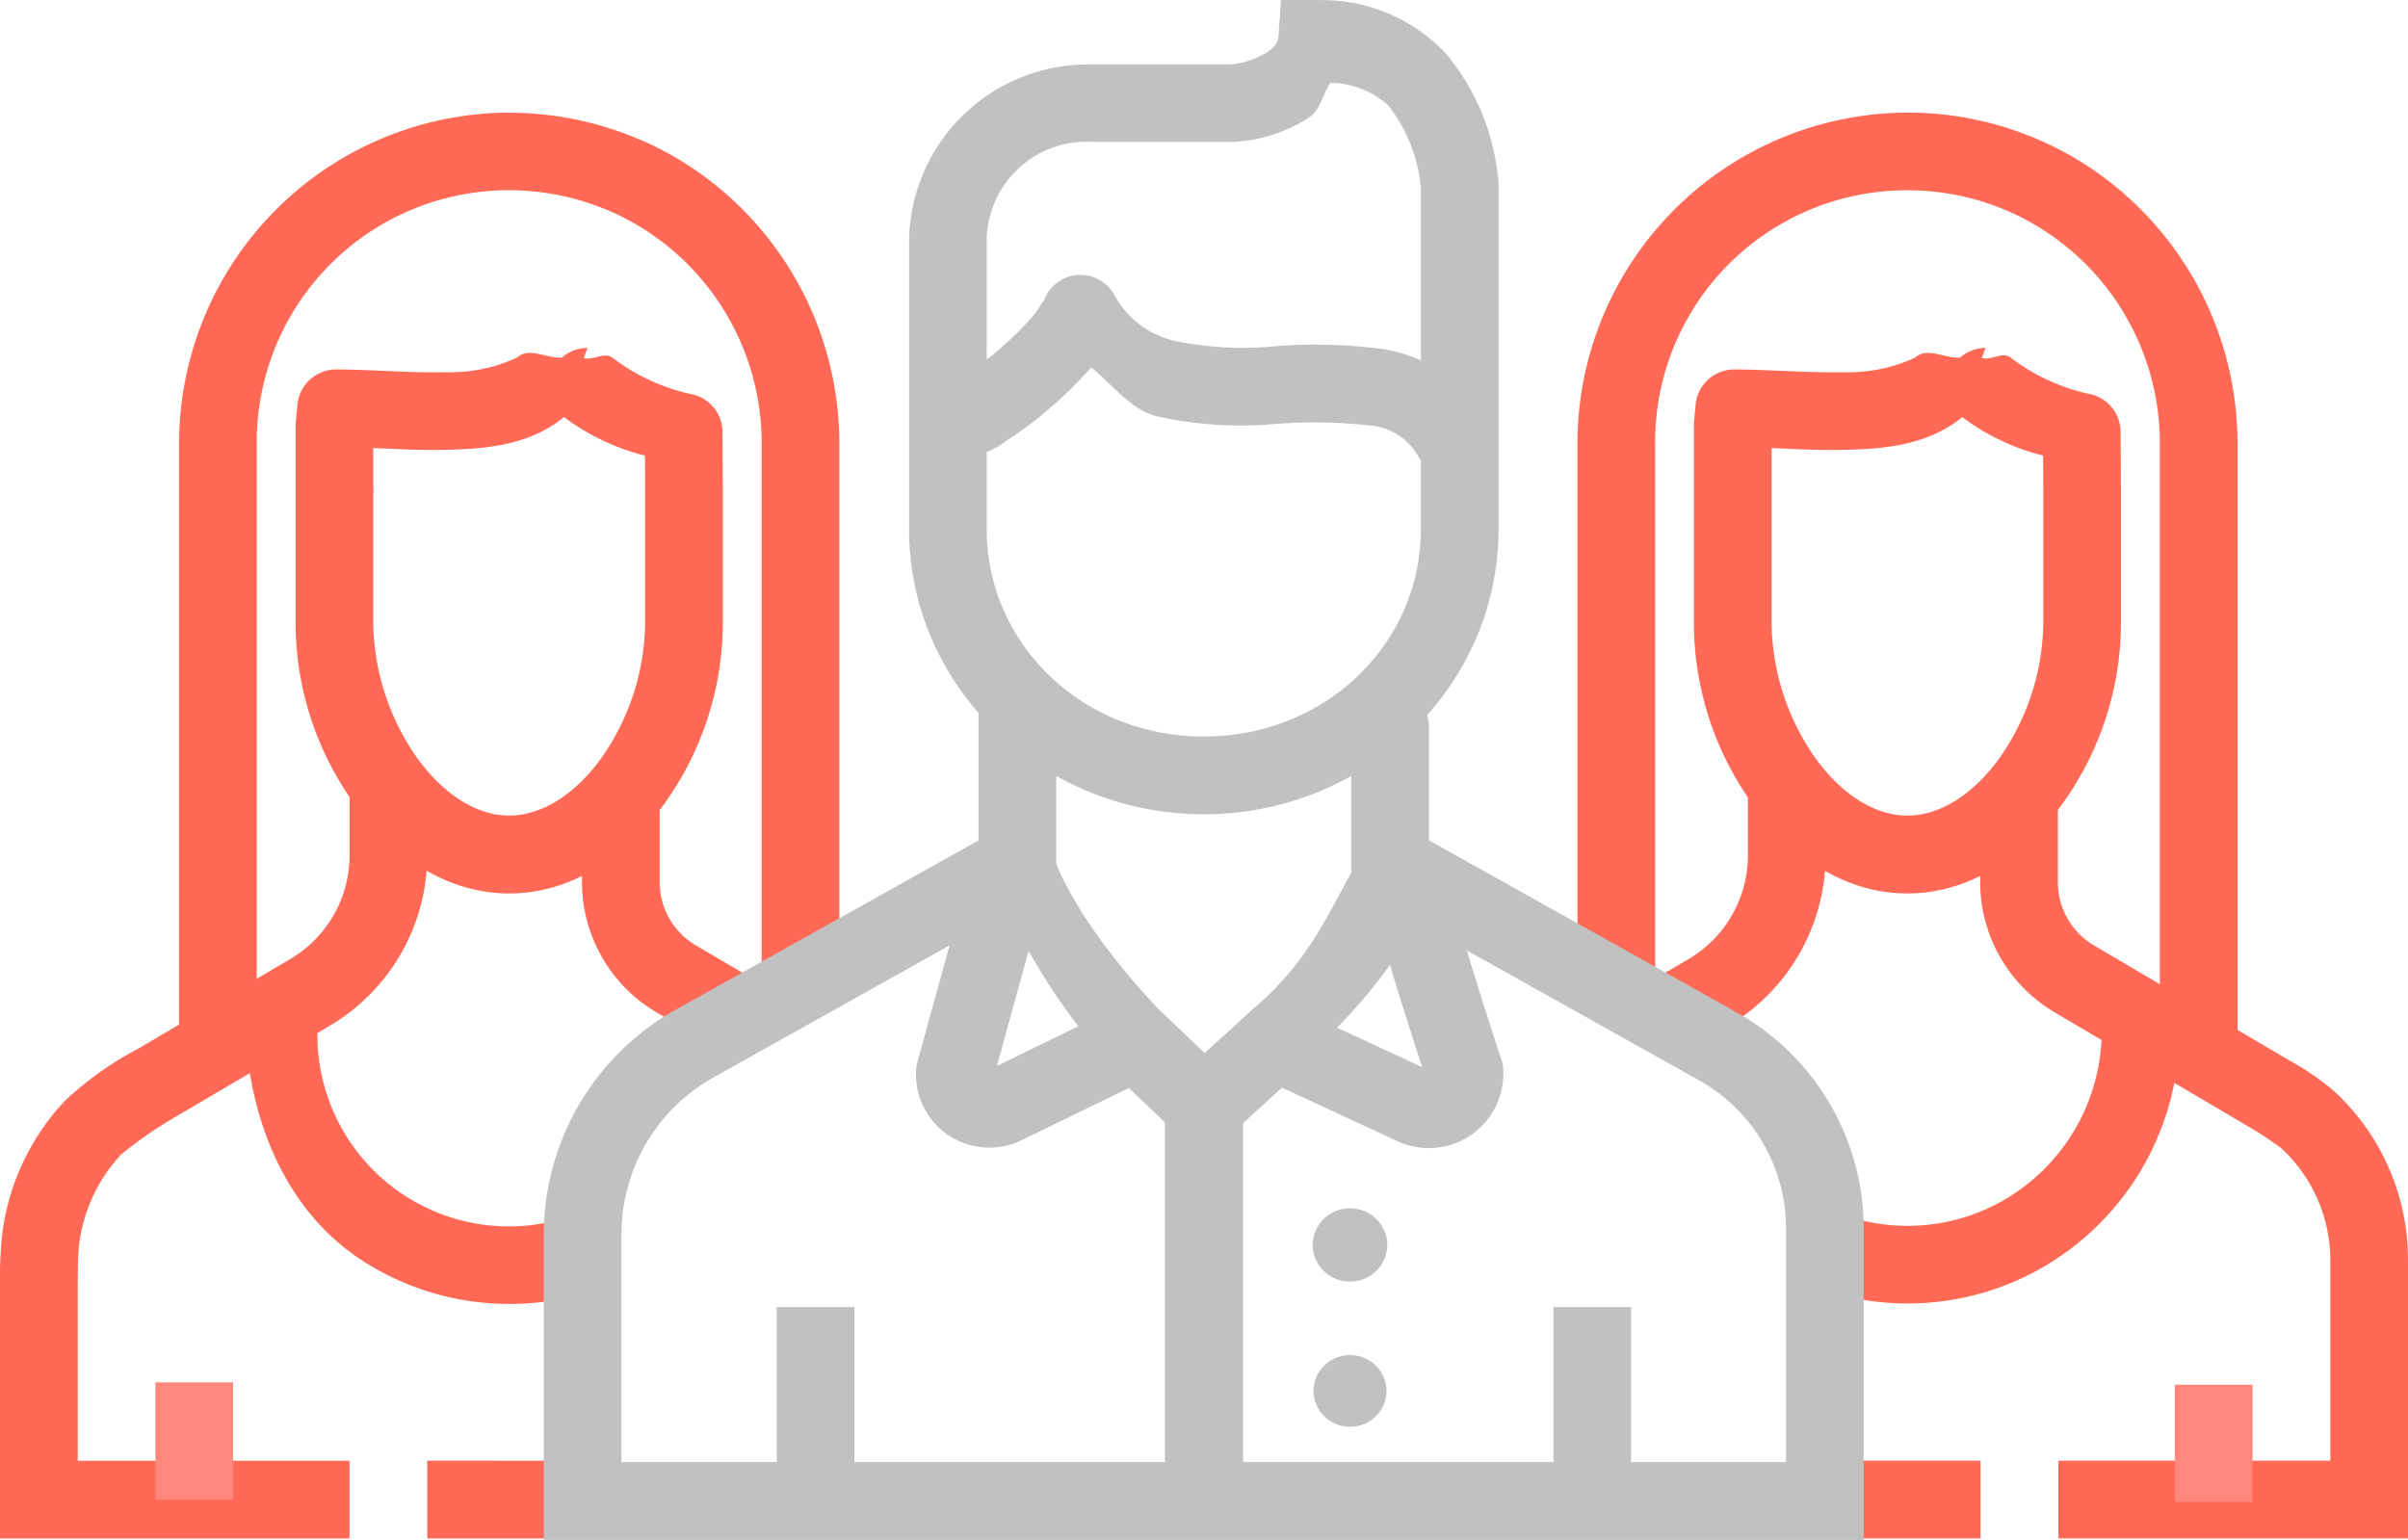 <svg xmlns="http://www.w3.org/2000/svg" width="143.854" height="92.006" viewBox="0 0 143.854 92.006"><g id="target" transform="translate(366.001 -1174.53)"><path id="Path_83306" data-name="Path 83306" d="M27.153,16.33v3.933a7.2,7.2,0,0,1-3.534,6.208l-2.392,1.4,2.356,4,2.392-1.4a11.849,11.849,0,0,0,5.818-10.2V16.33Zm13.875,0v5.546a9.035,9.035,0,0,0,4.432,7.776l11.591,6.833a22.437,22.437,0,0,1,1.957,1.287A9.133,9.133,0,0,1,61.945,44.5c0,.051,0,.188,0,.272V56.45H45.7v4.64H66.585V44.768c0-.079,0-.21,0-.326a13.685,13.685,0,0,0-4.523-10.168,17.074,17.074,0,0,0-2.646-1.785l-11.6-6.833a4.382,4.382,0,0,1-2.148-3.779V16.33Zm-9.2,40.12v4.64h9.226V56.45Z" transform="translate(-288.732 1205.352)" fill="#ff6955" fill-rule="evenodd"></path><path id="Path_83307" data-name="Path 83307" d="M-338,1192.36v7.005h4.64v-7.005Z" transform="translate(101.924 64.901)" fill="#ff877c" fill-rule="evenodd"></path><path id="Path_83308" data-name="Path 83308" d="M-325.98,1175.981a19.777,19.777,0,0,0-19.711,19.829v32.87h4.64v-32.87a15.045,15.045,0,0,1,15.071-15.189,15.068,15.068,0,0,1,5.564,1.06c.3.116.6.246.9.39.334.158.663.334.988.516A15.133,15.133,0,0,1-310.9,1195.8v36.213h4.64V1195.8a19.818,19.818,0,0,0-9.969-17.246q-.625-.355-1.287-.671h-.009c-.384-.181-.776-.358-1.187-.517h0a19.674,19.674,0,0,0-7.268-1.387Z" transform="translate(73.928 5.277)" fill="#ff6955"></path><path id="Path_83309" data-name="Path 83309" d="M-326.773,1179.01a2.32,2.32,0,0,0-1.523.58c-.967.046-1.936-.653-2.682,0a9.484,9.484,0,0,1-4.287.87c-2.153.046-4.554-.163-6.516-.163a2.321,2.321,0,0,0-2.311,2.111l-.091.988c-.006.073-.01.145-.009.218v3.944c0-.06,0-.148,0,.074v7.912a18.539,18.539,0,0,0,3.489,10.694c2.187,3.026,5.414,5.365,9.262,5.365s7.084-2.339,9.271-5.365a18.538,18.538,0,0,0,3.489-10.694v-7.912c0-.144,0-.176,0-.065h0c0,.056,0,.14,0-.074l-.019-3.471a2.321,2.321,0,0,0-1.722-2.229,11.97,11.97,0,0,1-4.821-2.184c-.486-.427-1.14.167-1.749,0l.218-.58Zm-1.387,4.133a13.413,13.413,0,0,0,4.83,2.3l.009,2.048c0-.1,0-.078,0,.056v7.986a14.3,14.3,0,0,1-2.61,7.975c-1.587,2.2-3.577,3.443-5.51,3.443s-3.914-1.248-5.5-3.443a14.305,14.305,0,0,1-2.61-7.975v-7.911c0,.2,0,.093,0-.065v-2.566c1.4.06,2.728.148,4.4.107,2.431-.056,4.943-.292,7-1.957Zm10.616,34.287a2.319,2.319,0,0,0-2.284,2.347,11.71,11.71,0,0,1-5.945,10.2,11.517,11.517,0,0,1-9.479.833,2.32,2.32,0,0,0-2.338.382,2.32,2.32,0,0,0-.783,2.237,2.322,2.322,0,0,0,1.59,1.758,16.165,16.165,0,0,0,13.295-1.169,16.357,16.357,0,0,0,8.3-14.246,2.319,2.319,0,0,0-.682-1.671,2.319,2.319,0,0,0-1.674-.676Z" transform="translate(79.385 16.307)" fill="#ff6955"></path><path id="Path_83310" data-name="Path 83310" d="M20.883,16.328V20.27a7.2,7.2,0,0,1-3.534,6.208L8.268,31.834a19.836,19.836,0,0,0-4.4,3.127A14.228,14.228,0,0,0,.112,43.072,29.181,29.181,0,0,0,0,46.506V61.1h20.88v-4.64H4.643V46.506c0-.888,0-2.327.073-2.873a9.643,9.643,0,0,1,2.51-5.465,24.985,24.985,0,0,1,3.4-2.338l4.3-2.529c.763,4.609,2.95,8.882,7.005,11.383a16.192,16.192,0,0,0,13.123,1.731l-1.332-4.45A11.44,11.44,0,0,1,18.962,30.91l.743-.444a11.848,11.848,0,0,0,5.818-10.2V16.328Zm13.884.009v5.546A9.034,9.034,0,0,0,39.2,29.659l3.743,2.2,2.356-4-3.743-2.2a4.381,4.381,0,0,1-2.148-3.779V16.337Zm-9.244,40.12V61.1h9.57v-4.64Z" transform="translate(-366 1205.345)" fill="#ff6955" fill-rule="evenodd"></path><path id="Path_83311" data-name="Path 83311" d="M-364,1192.33v7.006h4.64v-7.006Z" transform="translate(7.283 64.792)" fill="#ff877c" fill-rule="evenodd"></path><path id="Path_83312" data-name="Path 83312" d="M-343.975,1175.98a19.785,19.785,0,0,0-19.72,19.828v36.205h4.64v-36.205a15.053,15.053,0,0,1,15.08-15.189,15.025,15.025,0,0,1,5.555,1.06h.009c.3.116.6.246.9.39.334.158.663.334.988.516a15.133,15.133,0,0,1,7.631,13.213v32.879h4.64V1195.8a19.818,19.818,0,0,0-9.969-17.246c-.417-.237-.845-.459-1.287-.671h-.009c-.38-.181-.78-.348-1.187-.508a19.674,19.674,0,0,0-7.268-1.387Z" transform="translate(8.393 5.278)" fill="#ff6955"></path><path id="Path_83313" data-name="Path 83313" d="M-344.768,1179.01a2.321,2.321,0,0,0-1.523.58c-.968.046-1.935-.654-2.682,0a9.482,9.482,0,0,1-4.287.87c-2.152.046-4.554-.163-6.516-.163a2.321,2.321,0,0,0-2.311,2.111l-.091.988q-.014.109-.018.218v3.87c0,.162.009.283.009.074,0-.06-.009-.148-.009.074v7.912a18.546,18.546,0,0,0,3.5,10.694c2.187,3.026,5.414,5.365,9.262,5.365s7.084-2.339,9.271-5.365a18.539,18.539,0,0,0,3.489-10.694v-7.912c0-.12-.009-.1-.009-.055h0s0-.047,0,0,.009.116.009-.074l-.018-3.471a2.32,2.32,0,0,0-1.722-2.229,11.983,11.983,0,0,1-4.821-2.185h-.009c-.485-.422-1.134.167-1.74,0l.218-.58Zm-1.386,4.133a13.412,13.412,0,0,0,4.83,2.3l.009,2.048c0-.1-.009-.074-.009.056,0,.255.009.144.009.074v7.911a14.3,14.3,0,0,1-2.61,7.975c-1.587,2.2-3.577,3.443-5.51,3.443s-3.914-1.248-5.5-3.443a14.314,14.314,0,0,1-2.619-7.975v-7.911c0,.2.009.093.009-.065,0-.255-.009-.143-.009-.074v-2.492c1.4.06,2.734.148,4.4.107,2.431-.056,4.943-.292,7-1.957Z" transform="translate(13.854 16.307)" fill="#ff6955"></path><path id="Path_83314" data-name="Path 83314" d="M-356,1191.36v11.863h4.64V1191.36Zm46.4,0v10.576h4.64V1191.36Z" transform="translate(36.403 61.261)" fill="#c1c1c1" fill-rule="evenodd"></path><path id="Path_83315" data-name="Path 83315" d="M-344.639,1192.274a2.209,2.209,0,0,1-2.232,2.185,2.208,2.208,0,0,1-2.23-2.185,2.209,2.209,0,0,1,2.231-2.185,2.208,2.208,0,0,1,2.231,2.185Zm-.046,8.723a2.161,2.161,0,0,1-2.183,2.138,2.162,2.162,0,0,1-2.184-2.139,2.162,2.162,0,0,1,2.184-2.138,2.16,2.16,0,0,1,2.183,2.138Z" transform="translate(61.517 56.636)" fill="#c1c1c1"></path><path id="Path_83316" data-name="Path 83316" d="M-351,1188.78v25.2h4.64v-25.2Z" transform="translate(54.618 51.87)" fill="#c1c1c1" fill-rule="evenodd"></path><path id="Path_83317" data-name="Path 83317" d="M-351,1188.78v25.158h4.64V1188.78Z" transform="translate(54.589 51.87)" fill="#c1c1c1" fill-rule="evenodd"></path><path id="Path_83318" data-name="Path 83318" d="M-339.3,1185.357c-2.169,3.339-3.123,6.867-7.123,10.2h.009l-4.422,4.024,3.127,3.435,3.108-2.837,7.051,3.272h.019a4.445,4.445,0,0,0,6.135-4.513l-.028-.218-.072-.209s-.98-2.993-1.921-6.054c-.471-1.53-.926-3.076-1.241-4.241-.158-.583-.282-1.076-.344-1.377-.032-.153-.046-.265-.046-.255s.326-.093-.218,1.024l-4.033-2.275Zm1.151,7.486c.107.353.19.643.3,1,.8,2.589,1.369,4.334,1.622,5.111l-5.084-2.356a31.75,31.75,0,0,0,3.163-3.752Z" transform="translate(55.185 39.332)" fill="#c1c1c1" fill-rule="evenodd"></path><path id="Path_83319" data-name="Path 83319" d="M-348.559,1183.86l-5.592,20.291-.028.172a4.382,4.382,0,0,0,6.045,4.477h.019l6.634-3.226,2.909,2.773,3.2-3.353-4.377-4.178c-2.748-2.924-5.405-6.44-6.425-9.588l-2.383-7.359Zm1.088,13.521a35.96,35.96,0,0,0,2.972,4.5l-4.867,2.374Z" transform="translate(42.92 33.961)" fill="#c1c1c1" fill-rule="evenodd"></path><path id="Path_83320" data-name="Path 83320" d="M-330.743,1183.231a2.32,2.32,0,0,0-2.284,2.356v7.486l-18.034,10.087A15.415,15.415,0,0,0-359,1216.581v18.288h78.853v-18.641a14.812,14.812,0,0,0-7.631-12.9l-2.655-1.487-15.687-8.773v-6.76a2.32,2.32,0,0,0-2.32-2.32,2.32,2.32,0,0,0-2.32,2.32v9.479l18.062,10.1,2.655,1.487a10.137,10.137,0,0,1,5.256,8.845v14H-354.36v-13.648a10.737,10.737,0,0,1,5.565-9.371l20.409-11.419v-10.2a2.322,2.322,0,0,0-.679-1.677,2.321,2.321,0,0,0-1.677-.679Z" transform="translate(25.484 31.667)" fill="#c1c1c1" fill-rule="evenodd"></path><path id="Path_83321" data-name="Path 83321" d="M-329.919,1174.53h-2.157l-.154,2.157c-.023.366-.172.622-.716.988a4.907,4.907,0,0,1-2.22.707h-8.319a10.683,10.683,0,0,0-10.812,10.495v7.268c0,.32.009.4.009.083a.915.915,0,0,0-.009.1v9.815c0,9.449,7.942,17.038,17.609,17.038s17.608-7.589,17.608-17.038v-9.815c0-.047-.009-.047-.009-.074h0c0-.047.009-.047.009-.093v-10.811l-.028-.153a13.666,13.666,0,0,0-3.118-7.467,10.134,10.134,0,0,0-7.694-3.19Zm.816,4.948a5.3,5.3,0,0,1,3.435,1.35,9.359,9.359,0,0,1,1.948,4.948v10.34c0,.047-.009.065-.009.112h0a.693.693,0,0,0,.009.107v9.8c0,6.861-5.7,12.4-12.969,12.4s-12.969-5.536-12.969-12.4V1196.3c0-.046.009-.051.009-.083h0c0-.543-.009-.353-.009-.093v-7.268a5.957,5.957,0,0,1,6.172-5.854h8.609a9.094,9.094,0,0,0,4.522-1.487c.63-.422.771-1.384,1.251-2.057Z" transform="translate(42.603 0)" fill="#c1c1c1"></path><path id="Path_83322" data-name="Path 83322" d="M-344.32,1178.071a2.32,2.32,0,0,0-2.329,1.7c.12-.441-.133.209-.616.77a19.7,19.7,0,0,1-1.876,1.867,17.314,17.314,0,0,1-2.084,1.577c-.6.371-1.182.417-.653.417a2.321,2.321,0,0,0-2.32,2.321,2.32,2.32,0,0,0,2.32,2.32,5.193,5.193,0,0,0,3.109-1.115,21.088,21.088,0,0,0,2.673-2.021,24.013,24.013,0,0,0,2.329-2.32c1.264,1.07,2.387,2.52,3.824,2.909a23,23,0,0,0,7.069.49,29.527,29.527,0,0,1,5.691.074,3.628,3.628,0,0,1,2.954,1.867,2.319,2.319,0,0,0,3.177.82,2.32,2.32,0,0,0,.82-3.177,8.782,8.782,0,0,0-6.126-4.069,30.207,30.207,0,0,0-6.706-.144,19.946,19.946,0,0,1-5.673-.334,5.5,5.5,0,0,1-3.679-2.809,2.319,2.319,0,0,0-1.9-1.142Z" transform="translate(42.959 12.884)" fill="#c1c1c1" fill-rule="evenodd"></path></g></svg>